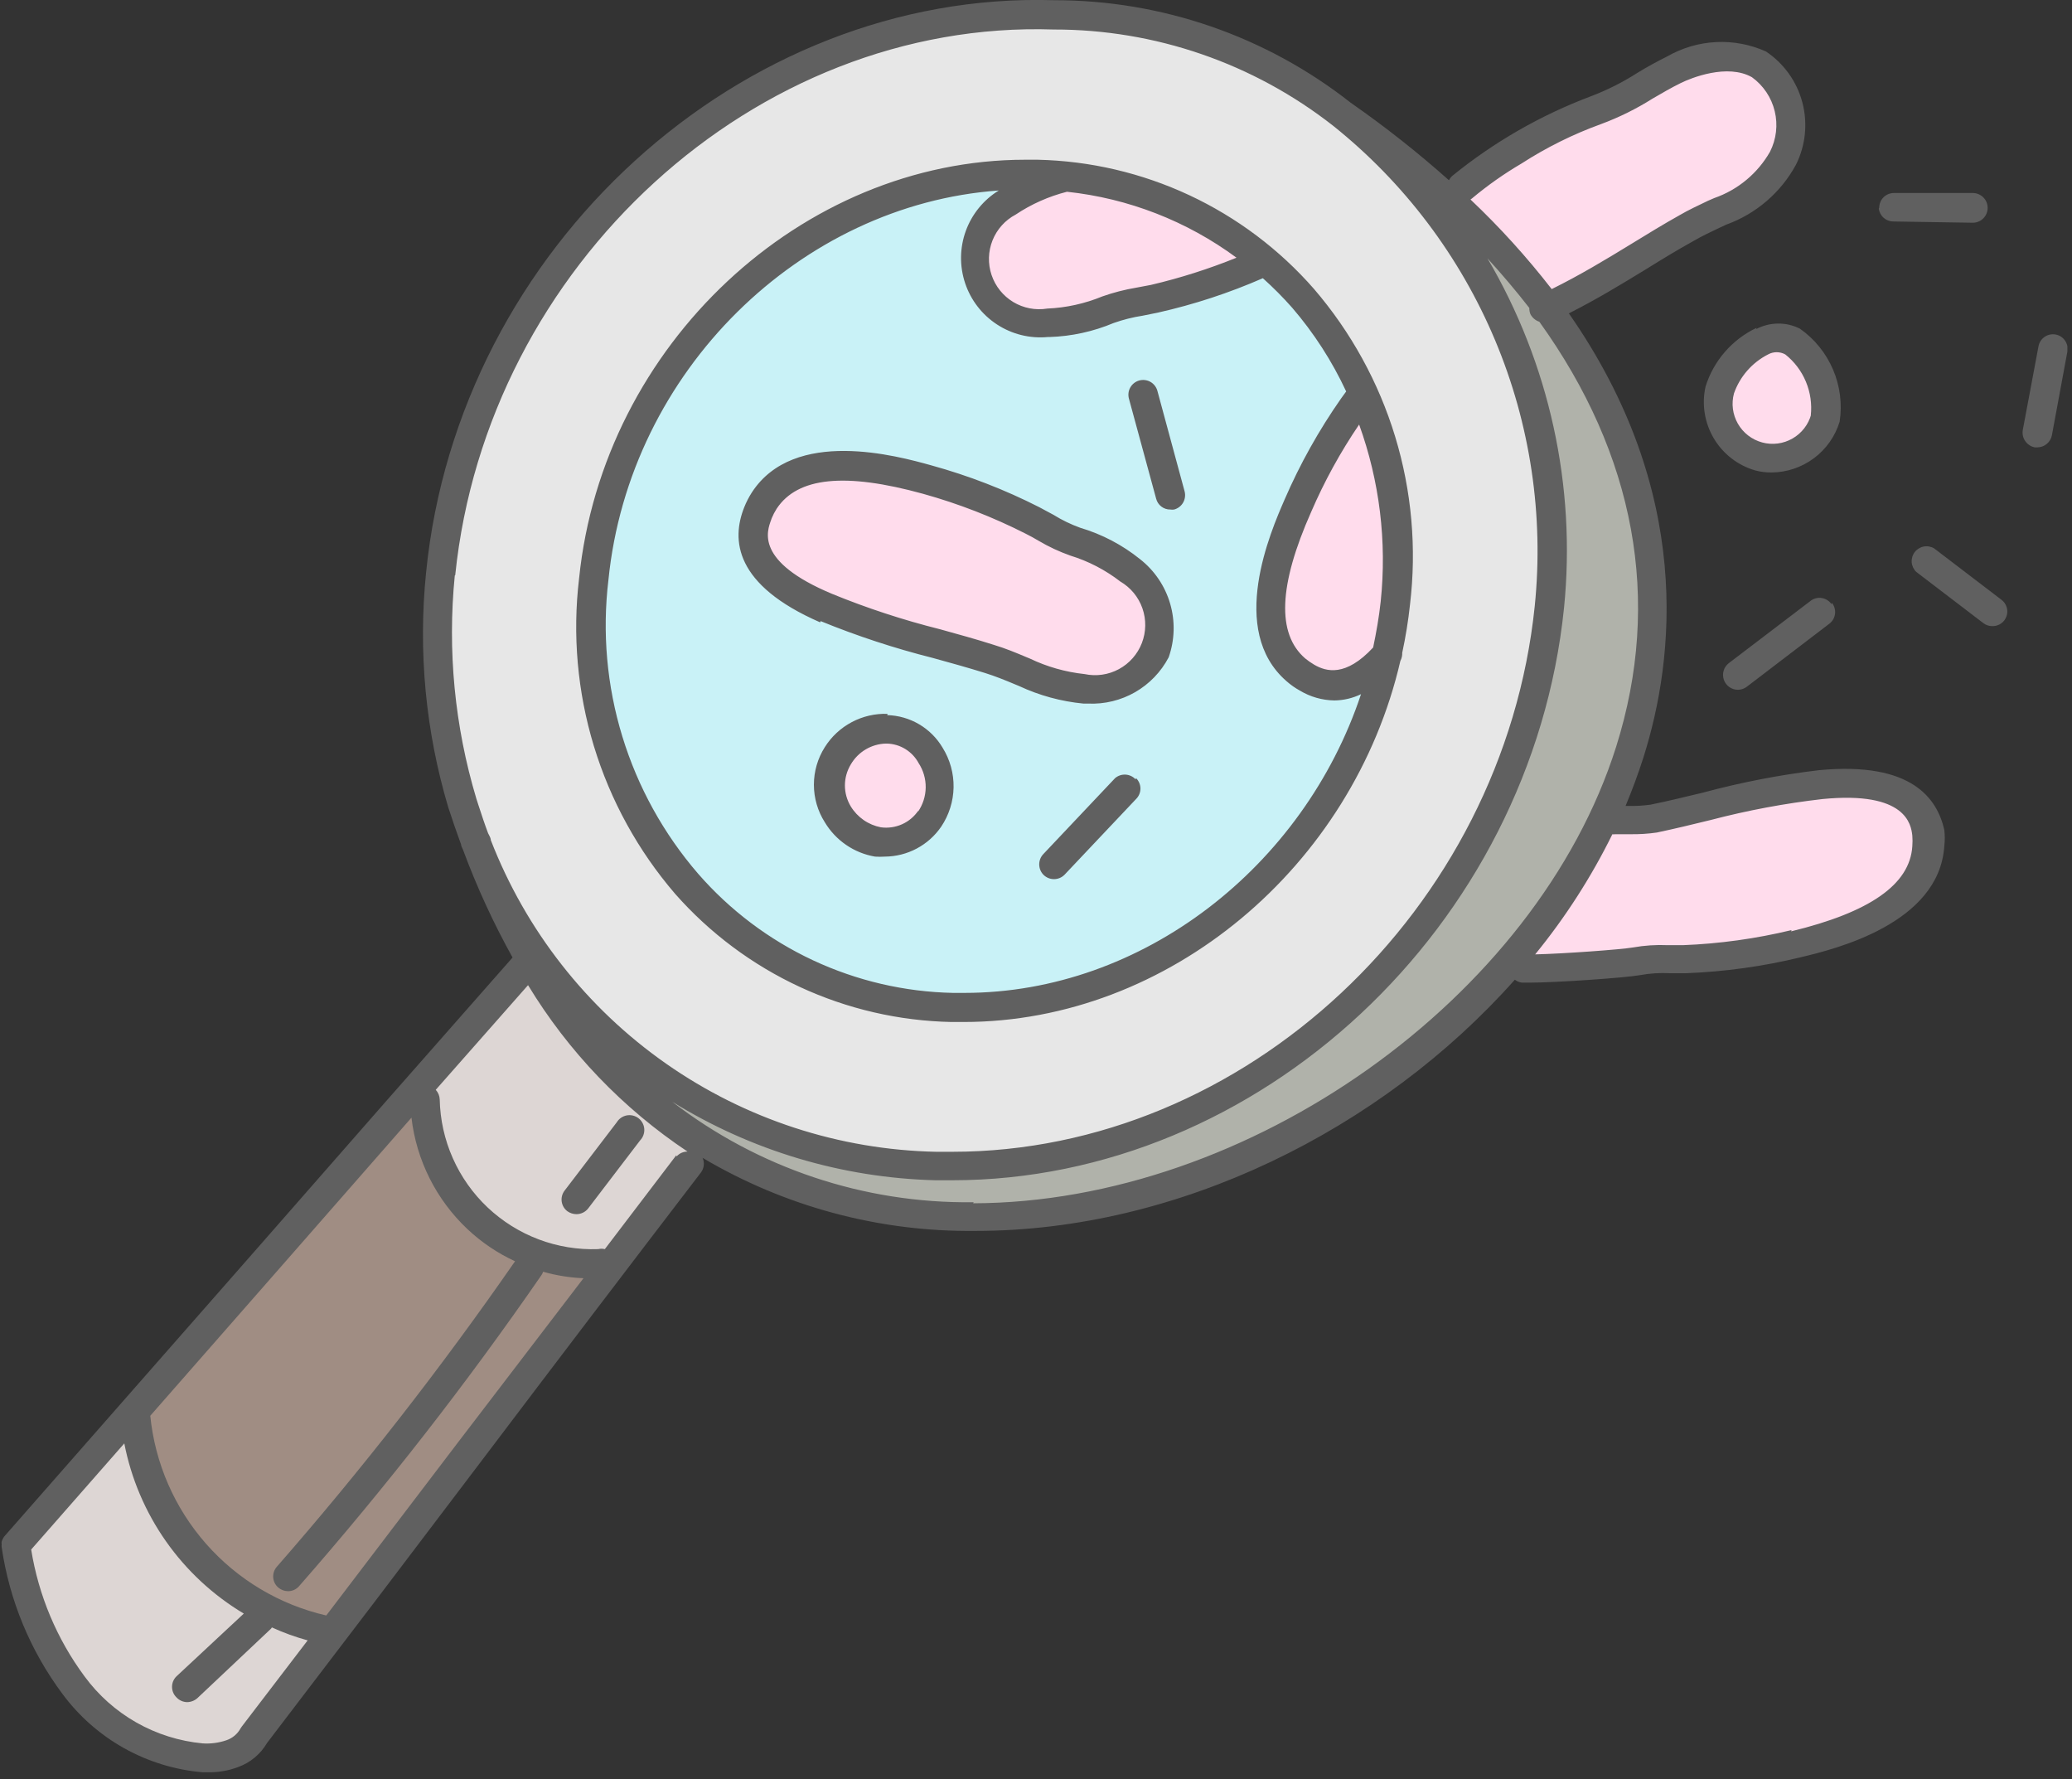 <svg width="99" height="85" viewBox="0 0 99 85" fill="none" xmlns="http://www.w3.org/2000/svg">
<rect x="0" y="0" width="99" height="85" fill="#333333" stroke="none"/>
<g clip-path="url(#clip0_1552_556)">
<path d="M85.63 16.37C86.192 16.78 86.635 17.333 86.912 17.971C87.19 18.609 87.293 19.309 87.21 20C87.035 20.671 86.601 21.245 86.003 21.596C85.404 21.946 84.691 22.045 84.02 21.87C83.349 21.695 82.775 21.261 82.424 20.662C82.074 20.064 81.975 19.351 82.15 18.68C82.46 17.47 84.25 15.61 85.63 16.37Z" fill="#FFDCEC"/>
<path d="M76.24 5.26C77.534 4.701 78.787 4.053 79.99 3.32C80.598 2.962 81.282 2.753 81.986 2.712C82.691 2.67 83.394 2.796 84.04 3.08C84.742 3.561 85.245 4.28 85.455 5.105C85.665 5.929 85.567 6.802 85.18 7.56C84.521 8.742 83.455 9.645 82.18 10.1C81.65 10.35 81.09 10.6 80.56 10.89C78.34 12.16 76.22 13.64 73.88 14.7C72.33 12.628 70.567 10.725 68.62 9.02L69.85 8.95C70.614 8.303 71.43 7.721 72.29 7.21C73.533 6.421 74.858 5.767 76.24 5.26Z" fill="#FFDCEC"/>
<path d="M79 39.14C81.634 38.445 84.305 37.897 87 37.5C88.94 37.31 91.76 37.38 92.07 39.86C92.085 40.076 92.085 40.294 92.07 40.51C91.87 43.42 88.07 44.62 85.74 45.17C83.99 45.598 82.201 45.849 80.4 45.92C79.638 45.893 78.876 45.927 78.12 46.02C76.305 46.238 74.478 46.352 72.65 46.36L71.83 46.3C73.784 44.129 75.408 41.683 76.65 39.04L77.05 39.23C77.55 39.17 78.52 39.23 79 39.14Z" fill="#FFDCEC"/>
<path d="M61.9 31.99C59.69 30.07 61.04 26.31 62 24.12C62.718 22.47 63.599 20.895 64.63 19.42L64.85 19.1L65.2 18.95C66.535 22.051 67.041 25.445 66.67 28.8C66.588 29.634 66.454 30.462 66.27 31.28C65.27 32.41 63.94 33.23 62.43 32.35C62.242 32.249 62.064 32.128 61.9 31.99Z" fill="#FFDCEC"/>
<path d="M21.03 27.42C22.59 12.23 35.72 0.27 50.35 0.72C55.34 0.7 60.191 2.37 64.11 5.46C67.588 8.257 70.314 11.877 72.043 15.992C73.771 20.107 74.447 24.588 74.01 29.03C72.45 44.22 59.32 56.18 44.7 55.73C39.975 55.64 35.383 54.157 31.497 51.467C27.612 48.777 24.607 45 22.86 40.61C22.73 40.3 22.62 39.99 22.51 39.67C22.4 39.35 22.2 38.81 22.06 38.36C21.009 34.815 20.66 31.099 21.03 27.42ZM49.57 8.34C38.99 8.02 29.49 16.65 28.36 27.64C27.23 38.63 34.9 47.78 45.48 48.11C55.25 48.4 64.08 41.11 66.27 31.28C66.454 30.462 66.588 29.634 66.67 28.8C67.041 25.445 66.535 22.05 65.2 18.95C64.055 16.294 62.281 13.957 60.03 12.14C57.377 10.021 54.161 8.725 50.78 8.41C50.38 8.37 49.97 8.37 49.57 8.37V8.34Z" fill="#E7E7E7"/>
<path d="M50.03 15.45C49.318 15.539 48.597 15.379 47.99 14.997C47.383 14.615 46.928 14.034 46.702 13.353C46.475 12.672 46.492 11.934 46.748 11.264C47.005 10.595 47.486 10.035 48.109 9.68C48.922 9.135 49.822 8.733 50.769 8.49V8.37C54.151 8.685 57.366 9.981 60.019 12.1V12.66C58.458 13.338 56.838 13.873 55.179 14.26C54.422 14.373 53.676 14.55 52.95 14.79C52.025 15.188 51.035 15.412 50.03 15.45Z" fill="#FFDCEC"/>
<path d="M48.94 32.18C48.392 31.933 47.831 31.716 47.26 31.53C44.625 30.856 42.028 30.041 39.48 29.09C37.69 28.3 35.27 26.86 36.2 24.56C36.282 24.357 36.379 24.159 36.49 23.97C38.08 21.52 41.99 22.33 44.29 22.97C46.017 23.449 47.692 24.099 49.29 24.91C49.948 25.299 50.637 25.633 51.35 25.91C52.302 26.19 53.189 26.655 53.96 27.28C54.576 27.657 55.041 28.238 55.272 28.923C55.503 29.608 55.485 30.352 55.223 31.025C54.961 31.698 54.47 32.258 53.837 32.606C53.204 32.955 52.469 33.069 51.76 32.93C50.785 32.841 49.831 32.587 48.94 32.18Z" fill="#FFDCEC"/>
<path d="M44.33 22.97C42.03 22.33 38.12 21.52 36.53 23.97C36.419 24.159 36.322 24.357 36.24 24.56C35.31 26.86 37.73 28.3 39.52 29.09C42.068 30.041 44.665 30.856 47.3 31.53C47.871 31.716 48.432 31.933 48.98 32.18C49.875 32.6 50.836 32.863 51.82 32.96C52.529 33.099 53.264 32.985 53.897 32.636C54.53 32.288 55.021 31.728 55.283 31.055C55.545 30.382 55.562 29.638 55.331 28.953C55.1 28.269 54.636 27.687 54.02 27.31C53.249 26.685 52.362 26.22 51.41 25.94C50.697 25.663 50.008 25.328 49.35 24.94C47.746 24.117 46.065 23.457 44.33 22.97ZM28.4 27.64C29.53 16.64 39.03 8.02 49.61 8.34C50.01 8.34 50.42 8.34 50.82 8.41V8.49C49.872 8.733 48.972 9.135 48.16 9.68C47.536 10.035 47.055 10.595 46.799 11.264C46.542 11.934 46.525 12.672 46.752 13.353C46.978 14.034 47.434 14.614 48.041 14.997C48.648 15.379 49.368 15.539 50.08 15.45C51.073 15.421 52.052 15.21 52.97 14.83C53.697 14.59 54.443 14.413 55.2 14.3C56.858 13.913 58.478 13.378 60.04 12.7V12.14C62.291 13.957 64.065 16.294 65.21 18.95L64.86 19.1L64.64 19.42C63.609 20.895 62.728 22.47 62.01 24.12C61.01 26.31 59.7 30.12 61.91 31.99C62.074 32.128 62.251 32.249 62.44 32.35C63.95 33.23 65.27 32.41 66.28 31.28C64.09 41.06 55.28 48.4 45.49 48.11C34.9 47.78 27.24 38.62 28.33 27.64H28.4ZM42.01 40.28C42.516 40.34 43.028 40.254 43.486 40.031C43.944 39.807 44.328 39.457 44.592 39.021C44.855 38.585 44.988 38.083 44.973 37.574C44.959 37.064 44.798 36.57 44.51 36.15C44.284 35.762 43.96 35.44 43.57 35.216C43.181 34.992 42.739 34.875 42.29 34.875C41.841 34.875 41.399 34.992 41.01 35.216C40.62 35.44 40.296 35.762 40.07 36.15C39.806 36.573 39.665 37.061 39.665 37.56C39.665 38.059 39.806 38.547 40.07 38.97C40.28 39.307 40.557 39.597 40.884 39.823C41.211 40.048 41.58 40.204 41.97 40.28H42.01Z" fill="#C9F2F7"/>
<path d="M44.47 36.15C44.758 36.57 44.919 37.064 44.934 37.574C44.948 38.083 44.816 38.585 44.552 39.021C44.288 39.457 43.904 39.807 43.446 40.031C42.988 40.254 42.476 40.34 41.97 40.28C41.574 40.206 41.197 40.049 40.864 39.819C40.532 39.59 40.251 39.294 40.04 38.95C39.776 38.527 39.636 38.039 39.636 37.54C39.636 37.041 39.776 36.553 40.04 36.13C40.269 35.745 40.594 35.427 40.983 35.207C41.373 34.986 41.813 34.871 42.261 34.873C42.708 34.875 43.148 34.994 43.535 35.218C43.923 35.442 44.245 35.763 44.47 36.15Z" fill="#FFDCEC"/>
<path d="M19.8 52.12L25.33 45.82C27.373 49.435 30.276 52.491 33.78 54.72L32.859 55.72L29.01 60.72L28.589 60.4C27.526 60.441 26.464 60.27 25.467 59.896C24.471 59.522 23.559 58.953 22.785 58.222C22.011 57.49 21.391 56.612 20.96 55.638C20.53 54.664 20.299 53.614 20.28 52.55L19.8 52.12Z" fill="#DDD6D4"/>
<path d="M22.859 40.61C24.607 45 27.612 48.777 31.497 51.467C35.382 54.157 39.975 55.64 44.7 55.73C59.32 56.18 72.45 44.22 74.01 29.03C74.447 24.588 73.771 20.107 72.043 15.992C70.314 11.877 67.587 8.257 64.109 5.46C65.68 6.564 67.189 7.752 68.629 9.02C70.576 10.725 72.339 12.628 73.89 14.7C80.02 23.01 80.09 31.7 76.66 39.04C75.418 41.683 73.793 44.129 71.839 46.3C62.489 56.82 45.84 62.16 33.78 54.72C30.276 52.492 27.373 49.435 25.33 45.82C24.356 44.158 23.53 42.415 22.859 40.61Z" fill="#B0B2AA"/>
<path d="M22.79 58.2C24.362 59.66 26.445 60.443 28.589 60.38L29.01 60.7C24.58 66.52 20.18 72.35 15.74 78.17L15.39 77.91C13.013 77.375 10.866 76.106 9.25 74.282C7.635 72.459 6.634 70.174 6.39 67.75L6.189 67.57L19.75 52.12L20.23 52.53C20.297 54.685 21.218 56.724 22.79 58.2Z" fill="#A08D83"/>
<path d="M9.33 74.27C10.938 76.09 13.074 77.362 15.44 77.91L15.79 78.17L12.14 82.96C11.926 83.366 11.57 83.679 11.14 83.84C10.687 84.008 10.202 84.076 9.72 84.04C8.504 83.929 7.326 83.561 6.262 82.961C5.199 82.362 4.274 81.543 3.55 80.56C2.086 78.596 1.137 76.296 0.79 73.87L6.33 67.57L6.53 67.75C6.769 70.16 7.747 72.437 9.33 74.27Z" fill="#DDD6D4"/>
<path d="M45.459 48.82H46.039C55.849 48.82 64.64 41.39 66.91 31.57C66.974 31.45 67.004 31.316 66.999 31.18C67.163 30.42 67.287 29.653 67.37 28.88C67.692 26.186 67.451 23.453 66.661 20.857C65.871 18.261 64.549 15.858 62.78 13.8C61.128 11.912 59.101 10.389 56.829 9.326C54.556 8.264 52.087 7.686 49.58 7.63H48.99C38.31 7.63 28.809 16.46 27.669 27.63C27.347 30.323 27.588 33.053 28.378 35.648C29.169 38.242 30.491 40.644 32.26 42.7C33.916 44.578 35.945 46.092 38.217 47.146C40.489 48.199 42.955 48.769 45.459 48.82ZM65.97 28.73C65.89 29.48 65.759 30.21 65.609 30.93C64.299 32.34 63.37 32.09 62.789 31.75C62.639 31.662 62.495 31.561 62.359 31.45C60.999 30.27 61.089 27.96 62.649 24.45C63.279 22.99 64.046 21.594 64.939 20.28C65.917 22.983 66.27 25.872 65.97 28.73ZM48.53 10.25C49.279 9.75 50.107 9.382 50.98 9.16C53.911 9.472 56.707 10.56 59.08 12.31C57.752 12.848 56.385 13.283 54.99 13.61L54.3 13.74C53.745 13.833 53.2 13.973 52.669 14.16C51.833 14.505 50.943 14.701 50.039 14.74C49.478 14.832 48.901 14.721 48.414 14.428C47.926 14.134 47.558 13.676 47.377 13.136C47.195 12.597 47.212 12.01 47.423 11.481C47.634 10.953 48.026 10.516 48.53 10.25ZM29.07 27.71C30.07 17.71 38.27 9.77 47.72 9.1C46.992 9.549 46.437 10.23 46.145 11.034C45.854 11.838 45.843 12.717 46.114 13.528C46.385 14.339 46.922 15.034 47.639 15.501C48.355 15.968 49.208 16.179 50.06 16.1H50.14C51.195 16.066 52.236 15.839 53.209 15.43C53.661 15.27 54.126 15.153 54.6 15.08L55.339 14.93C57.054 14.544 58.729 13.994 60.339 13.29C60.833 13.732 61.301 14.203 61.74 14.7C62.78 15.908 63.648 17.254 64.32 18.7L64.08 19.03C63.019 20.545 62.114 22.163 61.379 23.86C60.709 25.4 58.66 30.1 61.47 32.54C61.666 32.713 61.88 32.864 62.109 32.99C62.605 33.288 63.171 33.45 63.749 33.46C64.193 33.456 64.63 33.353 65.03 33.16C62.29 41.4 54.59 47.43 46.08 47.43H45.53C43.217 47.382 40.939 46.851 38.843 45.871C36.747 44.891 34.879 43.484 33.359 41.74C31.707 39.829 30.473 37.594 29.734 35.178C28.995 32.762 28.769 30.218 29.07 27.71ZM26.98 56.87L29.47 53.61C29.522 53.525 29.591 53.452 29.673 53.396C29.755 53.339 29.848 53.301 29.946 53.282C30.044 53.264 30.144 53.267 30.241 53.29C30.338 53.313 30.429 53.357 30.508 53.417C30.587 53.478 30.652 53.555 30.699 53.642C30.747 53.73 30.776 53.826 30.783 53.925C30.791 54.025 30.777 54.124 30.744 54.218C30.711 54.312 30.658 54.398 30.589 54.47L28.1 57.73C28.033 57.815 27.948 57.883 27.851 57.929C27.753 57.976 27.647 58 27.54 58C27.385 57.998 27.235 57.949 27.109 57.86C27.035 57.804 26.973 57.734 26.926 57.654C26.88 57.573 26.849 57.484 26.837 57.392C26.825 57.3 26.831 57.206 26.856 57.117C26.88 57.027 26.922 56.943 26.98 56.87ZM86.919 36.79C85.049 37.012 83.198 37.37 81.379 37.86C80.539 38.06 79.7 38.27 78.85 38.44C78.518 38.485 78.184 38.505 77.85 38.5H77.669C77.989 37.73 78.28 36.95 78.53 36.16C80.02 31.44 80.909 23.49 74.96 14.97C76.249 14.32 77.49 13.57 78.68 12.84C79.42 12.38 80.159 11.93 80.919 11.51C81.329 11.27 81.76 11.07 82.18 10.87L82.48 10.73C83.903 10.217 85.088 9.199 85.81 7.87C86.271 6.949 86.38 5.891 86.117 4.895C85.854 3.899 85.236 3.033 84.379 2.46C83.632 2.124 82.816 1.97 81.997 2.01C81.178 2.05 80.381 2.283 79.669 2.69C79.169 2.94 78.67 3.21 78.22 3.49C77.523 3.935 76.783 4.307 76.01 4.6C73.609 5.504 71.369 6.791 69.379 8.41C69.318 8.467 69.267 8.535 69.23 8.61C67.742 7.284 66.175 6.048 64.54 4.91C60.498 1.729 55.502 0.002 50.359 0.01C35.409 -0.45 21.909 11.82 20.359 27.34C19.974 31.117 20.334 34.932 21.419 38.57C21.619 39.18 21.82 39.77 22.03 40.34C22.03 40.43 22.099 40.52 22.129 40.61C22.785 42.377 23.574 44.092 24.49 45.74C20.49 50.273 16.52 54.793 12.58 59.3L0.2 73.4C0.173 73.438 0.149 73.478 0.129 73.52C0.108 73.558 0.092 73.598 0.08 73.64C0.07 73.679 0.07 73.721 0.08 73.76C0.075 73.81 0.075 73.86 0.08 73.91C0.45 76.448 1.447 78.853 2.979 80.91C3.765 81.974 4.767 82.858 5.921 83.505C7.074 84.151 8.352 84.545 9.669 84.66H9.95C10.438 84.668 10.923 84.583 11.379 84.41C11.96 84.201 12.449 83.793 12.76 83.26C16.226 78.727 19.676 74.19 23.109 69.65C26.543 65.11 30.003 60.563 33.49 56.01C33.565 55.911 33.611 55.794 33.626 55.671C33.639 55.548 33.621 55.423 33.57 55.31C37.503 57.64 41.999 58.847 46.57 58.8H46.62C56.27 58.8 65.979 54 72.379 46.8C72.478 46.877 72.596 46.925 72.72 46.94H73.07C74.34 46.94 77.65 46.71 78.37 46.58C78.838 46.495 79.314 46.465 79.79 46.49H80.56C82.404 46.419 84.236 46.165 86.03 45.73C87.67 45.34 92.649 44.13 92.899 40.42C92.929 40.161 92.929 39.899 92.899 39.64C92.559 38.17 91.379 36.37 86.919 36.79ZM70.33 9.48C71.072 8.858 71.865 8.3 72.7 7.81C73.888 7.043 75.16 6.412 76.49 5.93C77.353 5.611 78.181 5.202 78.96 4.71C79.409 4.45 79.85 4.19 80.32 3.96C80.79 3.73 82.529 3.02 83.71 3.69C84.253 4.084 84.639 4.659 84.796 5.311C84.954 5.964 84.874 6.651 84.57 7.25C83.979 8.284 83.034 9.069 81.91 9.46L81.609 9.59C81.159 9.81 80.689 10.02 80.249 10.28C79.48 10.71 78.73 11.17 77.98 11.63C76.74 12.39 75.46 13.16 74.14 13.81C72.958 12.286 71.661 10.855 70.26 9.53L70.33 9.48ZM21.75 27.48C23.27 12.67 36.09 0.93 50.35 1.41C55.19 1.403 59.891 3.023 63.7 6.01C67.094 8.724 69.754 12.246 71.436 16.253C73.119 20.261 73.77 24.626 73.33 28.95C71.83 43.49 59.44 55.02 45.499 55.02H44.73C40.106 54.926 35.615 53.461 31.826 50.81C28.037 48.159 25.122 44.441 23.45 40.13C23.45 40.02 23.37 39.91 23.32 39.8C23.15 39.35 23 38.89 22.85 38.43L22.76 38.15C21.724 34.698 21.373 31.076 21.73 27.49L21.75 27.48ZM11.55 82.48L11.49 82.57C11.344 82.834 11.105 83.033 10.82 83.13C10.454 83.255 10.066 83.307 9.68 83.28C8.567 83.175 7.489 82.835 6.517 82.284C5.545 81.732 4.701 80.981 4.04 80.08C2.717 78.293 1.843 76.215 1.49 74.02L5.939 68.95C6.266 70.63 6.944 72.223 7.928 73.624C8.912 75.024 10.18 76.202 11.649 77.08L8.43 80.08C8.363 80.145 8.31 80.223 8.274 80.309C8.238 80.395 8.22 80.487 8.22 80.58C8.22 80.673 8.238 80.765 8.274 80.851C8.31 80.937 8.363 81.015 8.43 81.08C8.495 81.151 8.573 81.208 8.661 81.247C8.749 81.287 8.843 81.308 8.939 81.31C9.12 81.308 9.295 81.24 9.43 81.12L12.93 77.82C12.955 77.798 12.976 77.77 12.99 77.74C13.542 77.993 14.114 78.2 14.7 78.36L11.55 82.48ZM21.93 68.84L15.589 77.17C13.366 76.659 11.359 75.463 9.851 73.752C8.342 72.041 7.408 69.9 7.18 67.63L13.66 60.24L19.66 53.39C19.896 55.422 20.842 57.306 22.33 58.71C23.002 59.343 23.771 59.863 24.609 60.25C21.092 65.322 17.293 70.193 13.229 74.84C13.167 74.91 13.12 74.991 13.09 75.079C13.06 75.168 13.047 75.261 13.054 75.355C13.06 75.448 13.085 75.539 13.127 75.622C13.17 75.706 13.229 75.779 13.3 75.84C13.429 75.948 13.591 76.008 13.76 76.01C13.86 76.011 13.96 75.99 14.051 75.949C14.143 75.907 14.224 75.846 14.29 75.77C18.436 71.041 22.306 66.076 25.879 60.9C25.909 60.853 25.933 60.803 25.95 60.75C26.578 60.929 27.226 61.033 27.879 61.06L21.93 68.84ZM32.31 55.19L28.899 59.67C28.794 59.645 28.685 59.645 28.58 59.67C27.611 59.705 26.646 59.547 25.739 59.205C24.833 58.863 24.003 58.344 23.298 57.679C22.594 57.014 22.029 56.215 21.636 55.329C21.243 54.444 21.03 53.489 21.01 52.52C21.004 52.349 20.937 52.185 20.82 52.06L25.23 47.06C27.157 50.236 29.758 52.95 32.85 55.01C32.752 55.009 32.655 55.029 32.565 55.069C32.475 55.109 32.395 55.167 32.33 55.24L32.31 55.19ZM46.52 57.43H46.47C41.283 57.49 36.227 55.798 32.12 52.63C35.903 54.972 40.241 56.266 44.689 56.38H45.499C60.139 56.38 73.169 44.28 74.73 29.03C75.312 23.219 74.03 17.374 71.07 12.34C71.78 13.12 72.45 13.91 73.07 14.71C73.068 14.809 73.085 14.907 73.12 15C73.163 15.087 73.224 15.164 73.298 15.228C73.372 15.291 73.457 15.34 73.55 15.37C78.11 21.71 79.43 28.66 77.22 35.67C73.42 47.7 59.65 57.45 46.499 57.48L46.52 57.43ZM85.6 44.43C83.898 44.841 82.159 45.082 80.41 45.15H79.689C79.13 45.125 78.57 45.162 78.019 45.26C77.439 45.36 74.69 45.56 73.35 45.59C74.793 43.822 76.031 41.897 77.04 39.85C77.079 39.86 77.12 39.86 77.16 39.85C77.35 39.85 77.62 39.85 77.89 39.85C78.314 39.857 78.739 39.83 79.16 39.77C80.02 39.59 80.88 39.38 81.74 39.17C83.494 38.711 85.278 38.377 87.08 38.17C91.08 37.78 91.31 39.39 91.37 39.91C91.384 40.083 91.384 40.257 91.37 40.43C91.25 42.26 89.33 43.58 85.58 44.49L85.6 44.43ZM39.209 29.67C40.953 30.382 42.744 30.97 44.57 31.43C45.4 31.66 46.24 31.89 47.07 32.15C47.55 32.3 48.02 32.49 48.52 32.7L48.689 32.77C49.661 33.224 50.703 33.508 51.77 33.61H51.99C52.775 33.645 53.554 33.456 54.236 33.065C54.918 32.673 55.474 32.096 55.839 31.4C56.13 30.573 56.155 29.676 55.909 28.834C55.663 27.993 55.16 27.25 54.47 26.71C53.623 26.028 52.651 25.519 51.609 25.21C51.162 25.048 50.734 24.84 50.33 24.59L49.66 24.23C48.011 23.391 46.282 22.721 44.499 22.23C42.88 21.78 37.939 20.41 35.919 23.53C35.778 23.751 35.657 23.986 35.56 24.23C34.94 25.78 35.079 27.94 39.189 29.73L39.209 29.67ZM36.87 24.76C36.936 24.6 37.016 24.446 37.109 24.3C38.109 22.79 40.379 22.56 44.109 23.59C45.798 24.06 47.436 24.697 48.999 25.49C49.219 25.6 49.42 25.71 49.62 25.83C50.102 26.115 50.611 26.353 51.14 26.54C52.005 26.806 52.814 27.226 53.53 27.78C54.023 28.068 54.397 28.521 54.585 29.06C54.773 29.598 54.764 30.186 54.558 30.719C54.352 31.251 53.963 31.692 53.461 31.964C52.96 32.235 52.378 32.319 51.82 32.2C50.914 32.104 50.031 31.853 49.209 31.46L49.039 31.39C48.539 31.18 48.04 30.97 47.47 30.8C46.63 30.53 45.779 30.3 44.919 30.06C43.161 29.62 41.437 29.056 39.76 28.37C36.05 26.82 36.65 25.37 36.85 24.82L36.87 24.76ZM89.79 9.91C89.792 9.726 89.867 9.551 89.998 9.421C90.129 9.292 90.306 9.22 90.49 9.22H94.26C94.448 9.22 94.629 9.295 94.762 9.428C94.895 9.561 94.97 9.742 94.97 9.93C94.97 10.118 94.895 10.299 94.762 10.432C94.629 10.565 94.448 10.64 94.26 10.64L90.48 10.58C90.307 10.584 90.139 10.524 90.008 10.411C89.877 10.299 89.792 10.141 89.769 9.97L89.79 9.91ZM54.28 37.17C54.346 37.235 54.399 37.313 54.435 37.399C54.471 37.485 54.49 37.577 54.49 37.67C54.49 37.763 54.471 37.855 54.435 37.941C54.399 38.027 54.346 38.105 54.28 38.17L50.859 41.79C50.726 41.922 50.547 41.996 50.359 41.996C50.172 41.996 49.992 41.922 49.859 41.79C49.727 41.657 49.654 41.477 49.654 41.29C49.654 41.103 49.727 40.923 49.859 40.79L53.28 37.17C53.419 37.052 53.599 36.992 53.782 37.003C53.964 37.014 54.136 37.096 54.26 37.23L54.28 37.17ZM53.939 19.04C53.915 18.951 53.909 18.858 53.92 18.766C53.932 18.674 53.962 18.585 54.008 18.505C54.054 18.425 54.115 18.354 54.188 18.298C54.262 18.241 54.345 18.199 54.435 18.175C54.524 18.151 54.617 18.144 54.709 18.156C54.801 18.168 54.889 18.197 54.97 18.243C55.05 18.289 55.121 18.351 55.177 18.424C55.234 18.497 55.276 18.581 55.3 18.67L56.6 23.47C56.648 23.652 56.623 23.845 56.53 24.008C56.436 24.172 56.281 24.291 56.1 24.34C56.04 24.35 55.979 24.35 55.919 24.34C55.764 24.343 55.613 24.293 55.489 24.198C55.366 24.104 55.278 23.971 55.24 23.82L53.939 19.04ZM87.53 28.8C87.589 28.873 87.632 28.958 87.657 29.049C87.683 29.139 87.689 29.234 87.677 29.328C87.665 29.421 87.634 29.511 87.586 29.592C87.539 29.673 87.475 29.744 87.399 29.8L83.47 32.8C83.347 32.897 83.196 32.949 83.04 32.95C82.891 32.951 82.747 32.905 82.626 32.819C82.505 32.734 82.414 32.612 82.365 32.472C82.317 32.332 82.313 32.181 82.355 32.038C82.397 31.896 82.483 31.771 82.6 31.68L86.54 28.68C86.692 28.576 86.88 28.536 87.061 28.57C87.243 28.604 87.405 28.708 87.51 28.86L87.53 28.8ZM42.41 34.1C41.814 34.08 41.224 34.216 40.698 34.495C40.171 34.774 39.727 35.186 39.41 35.69C39.069 36.227 38.888 36.849 38.888 37.485C38.888 38.121 39.069 38.743 39.41 39.28C39.668 39.71 40.016 40.079 40.43 40.362C40.844 40.646 41.315 40.836 41.81 40.92C41.966 40.93 42.123 40.93 42.28 40.92C42.81 40.916 43.332 40.784 43.8 40.535C44.269 40.286 44.67 39.928 44.97 39.49C45.343 38.935 45.549 38.284 45.562 37.615C45.574 36.946 45.392 36.288 45.039 35.72C44.766 35.257 44.379 34.871 43.916 34.598C43.452 34.325 42.927 34.175 42.39 34.16L42.41 34.1ZM43.879 38.72C43.685 39.007 43.415 39.234 43.099 39.375C42.782 39.516 42.433 39.566 42.089 39.52C41.793 39.463 41.512 39.345 41.264 39.173C41.016 39 40.806 38.778 40.649 38.52C40.467 38.218 40.37 37.873 40.37 37.52C40.37 37.167 40.467 36.822 40.649 36.52C40.82 36.225 41.062 35.978 41.355 35.803C41.647 35.628 41.979 35.531 42.32 35.52H42.379C42.691 35.529 42.994 35.619 43.259 35.782C43.524 35.946 43.742 36.176 43.89 36.45C44.117 36.797 44.235 37.205 44.23 37.62C44.224 38.034 44.095 38.438 43.859 38.78L43.879 38.72ZM83.93 15.66C83.351 15.935 82.835 16.326 82.415 16.81C81.996 17.293 81.68 17.858 81.49 18.47C81.303 19.313 81.444 20.195 81.884 20.938C82.324 21.681 83.03 22.229 83.859 22.47C84.114 22.538 84.376 22.572 84.64 22.57C85.371 22.565 86.082 22.327 86.668 21.89C87.255 21.453 87.686 20.84 87.899 20.14C88.027 19.296 87.916 18.434 87.581 17.65C87.245 16.866 86.698 16.19 85.999 15.7C85.675 15.536 85.316 15.453 84.952 15.456C84.589 15.46 84.231 15.55 83.91 15.72L83.93 15.66ZM86.54 19.79C86.407 20.279 86.085 20.696 85.645 20.948C85.206 21.2 84.684 21.268 84.195 21.135C83.706 21.002 83.289 20.681 83.037 20.241C82.784 19.801 82.717 19.279 82.85 18.79C83.134 17.984 83.718 17.318 84.48 16.93C84.605 16.861 84.746 16.825 84.89 16.825C85.033 16.825 85.174 16.861 85.3 16.93C85.734 17.274 86.073 17.722 86.286 18.233C86.499 18.743 86.58 19.3 86.519 19.85L86.54 19.79ZM98.78 16.79L98.04 20.79C98.009 20.952 97.924 21.098 97.798 21.203C97.672 21.309 97.514 21.368 97.35 21.37H97.22C97.035 21.334 96.872 21.226 96.766 21.071C96.659 20.916 96.617 20.725 96.649 20.54L97.399 16.54C97.434 16.357 97.54 16.195 97.694 16.09C97.848 15.985 98.037 15.945 98.22 15.98C98.403 16.014 98.564 16.12 98.669 16.274C98.774 16.428 98.814 16.617 98.78 16.8V16.79ZM95.629 28.65C95.748 28.739 95.835 28.862 95.878 29.004C95.922 29.145 95.92 29.296 95.872 29.436C95.824 29.576 95.734 29.697 95.613 29.782C95.492 29.867 95.347 29.912 95.2 29.91C95.045 29.913 94.893 29.864 94.769 29.77L91.56 27.32C91.433 27.199 91.355 27.035 91.341 26.861C91.328 26.686 91.379 26.512 91.486 26.373C91.593 26.234 91.747 26.139 91.919 26.107C92.092 26.075 92.27 26.108 92.419 26.2L95.629 28.65Z" fill="#606060"/>
</g>
<defs>
<clipPath id="clip0_1552_556">
<rect width="98.78" height="84.75" fill="white"/>
</clipPath>
</defs>
</svg>
